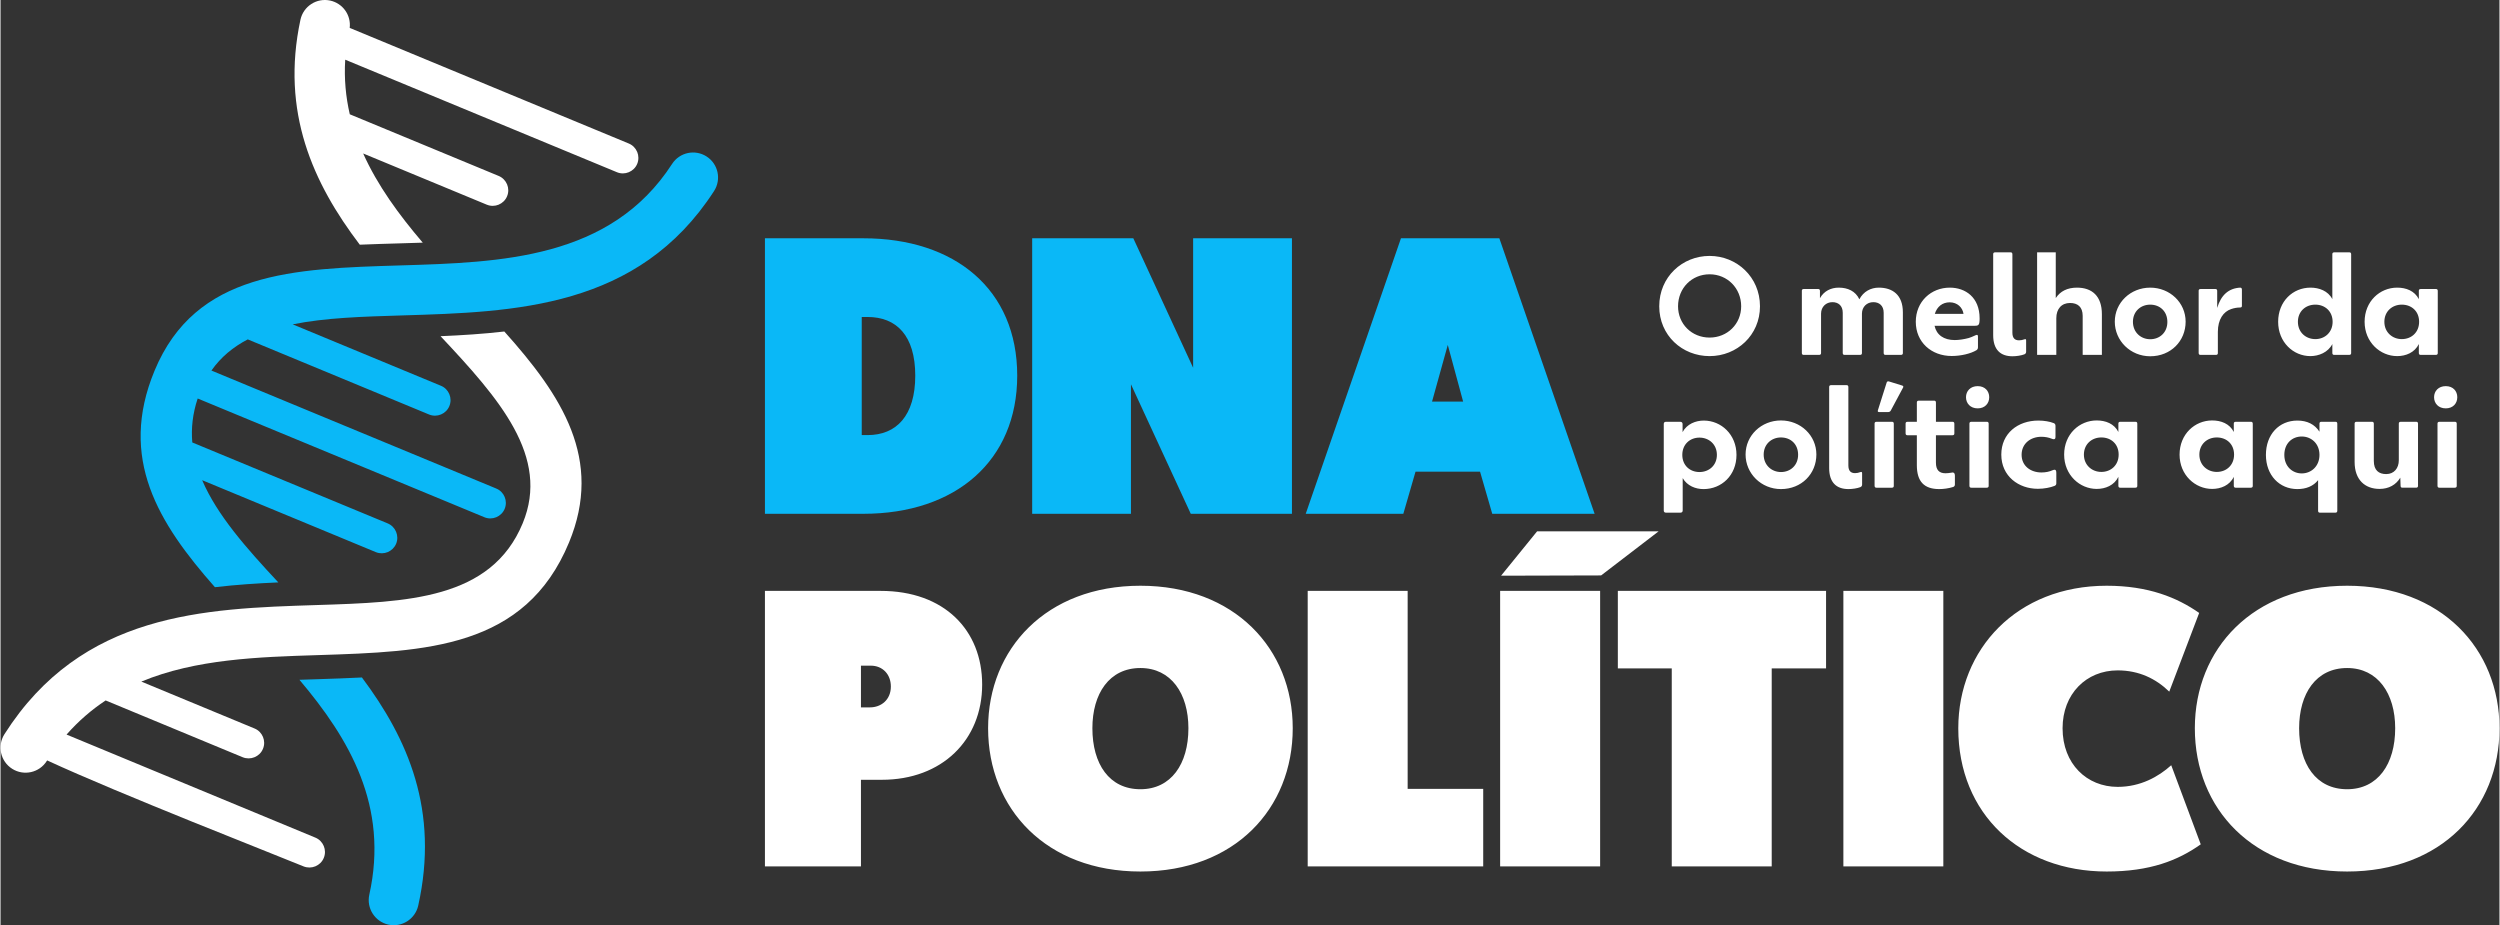 <svg xmlns="http://www.w3.org/2000/svg" xmlns:xlink="http://www.w3.org/1999/xlink" xmlns:xodm="http://www.corel.com/coreldraw/odm/2003" xml:space="preserve" width="635px" height="235px" style="shape-rendering:geometricPrecision; text-rendering:geometricPrecision; image-rendering:optimizeQuality; fill-rule:evenodd; clip-rule:evenodd" viewBox="0 0 635 235.1"><rect x="0" y="0" width="635" height="235.1" fill="#333333" stroke="none"/> <defs> <style type="text/css"> .fil0 {fill:#0AB8F7} .fil2 {fill:#0AB8F7;fill-rule:nonzero} .fil1 {fill:white;fill-rule:nonzero} .fil3 {fill:white;fill-rule:nonzero} </style> </defs> <g id="Camada_x0020_1">  <path class="fil0" d="M93.71 227.34c-0.76,3.43 1.4,6.84 4.83,7.61 3.43,0.76 6.83,-1.4 7.6,-4.83 5.36,-24.14 -2.58,-42.3 -14.31,-57.97 -3.62,0.19 -7.29,0.31 -10.96,0.43 -1.63,0.05 -3.27,0.1 -4.92,0.16 12.76,15.08 22.75,32.15 17.76,54.6zm32.26 -103.2l-72.38 -29.98c2.41,-3.44 5.54,-6 9.23,-7.92l46.08 19.09c1,0.41 2.08,0.38 3.01,-0.01l0.01 0c0.93,-0.39 1.72,-1.13 2.13,-2.13 0.42,-1 0.39,-2.09 0,-3.02 -0.38,-0.94 -1.13,-1.73 -2.13,-2.14l-37.68 -15.61c8.25,-1.68 17.84,-1.97 27.81,-2.27 28.63,-0.86 59.99,-1.8 79.26,-31.6 1.91,-2.95 1.06,-6.88 -1.88,-8.78 -2.95,-1.91 -6.88,-1.06 -8.78,1.88 -15.64,24.18 -43.53,25.02 -68.99,25.79 -27.25,0.82 -52.09,1.57 -62.53,26.78 -9.22,22.26 0.94,38.67 15.35,54.99 5.35,-0.63 10.73,-0.98 16.11,-1.22 -8.13,-8.71 -15.57,-17.12 -19.35,-25.97l44.13 18.28c1,0.41 2.08,0.38 3.02,-0.01l0 0c0.93,-0.39 1.72,-1.13 2.14,-2.13 0.41,-1 0.38,-2.08 -0.01,-3.02l0 0c-0.39,-0.94 -1.13,-1.72 -2.13,-2.14l-49.66 -20.57c-0.31,-3.6 0.08,-7.31 1.37,-11.17l72.85 30.17c1,0.42 2.08,0.39 3.02,0l0 0c0.94,-0.39 1.72,-1.13 2.14,-2.13 0.42,-1.01 0.38,-2.09 0,-3.02 -0.39,-0.94 -1.13,-1.73 -2.14,-2.14z"></path> <path class="fil1" d="M0.99 186.57c-1.88,2.97 -1,6.91 1.97,8.79 2.96,1.88 6.9,1 8.78,-1.97l0.11 -0.16c18.27,8.47 58.53,24.18 65.13,26.92 1.01,0.41 2.09,0.38 3.02,-0.01l0.01 0c0.93,-0.39 1.72,-1.13 2.13,-2.13 0.42,-1.01 0.39,-2.09 0,-3.02 -0.39,-0.94 -1.13,-1.73 -2.13,-2.14l-63.23 -26.19c3.05,-3.47 6.38,-6.32 9.93,-8.67l34.82 14.43c1.01,0.41 2.09,0.38 3.02,-0.01 0.94,-0.38 1.73,-1.13 2.14,-2.13 0.42,-1 0.39,-2.09 0,-3.02 -0.39,-0.94 -1.13,-1.73 -2.13,-2.14l-28.78 -11.92c13.81,-5.74 29.75,-6.25 44.9,-6.73 27.46,-0.88 52.62,-1.68 63.78,-28.62 8.75,-21.13 -1.79,-37.26 -16.44,-53.61 -5.37,0.62 -10.79,0.96 -16.21,1.19 14.96,15.92 27.88,30.63 20.88,47.54 -8.02,19.37 -29.25,20.05 -52.4,20.78 -28.54,0.91 -59.62,1.9 -79.3,32.82zm158.66 -150.1l-70.92 -29.38c0.38,-3.22 -1.74,-6.25 -4.98,-6.95 -3.42,-0.73 -6.8,1.45 -7.54,4.88 -5.02,23.46 3.18,41.5 15.08,57.16 3.43,-0.15 6.84,-0.24 10.21,-0.34 1.91,-0.06 3.85,-0.12 5.79,-0.18 -6.03,-7.06 -11.49,-14.52 -15.14,-22.66l31.41 13.01c1.01,0.42 2.09,0.38 3.02,0l0.01 -0.01c0.93,-0.38 1.72,-1.13 2.13,-2.13 0.42,-1 0.39,-2.08 0,-3.02l0 0c-0.39,-0.93 -1.13,-1.72 -2.13,-2.14l-37.84 -15.67c-1.02,-4.41 -1.46,-9.02 -1.16,-13.87l69.04 28.59c1,0.42 2.08,0.39 3.02,0l0 0 0 0c0.94,-0.39 1.73,-1.13 2.14,-2.13 0.41,-1 0.38,-2.09 0,-3.02l-0.01 0 0 -0.01c-0.39,-0.93 -1.13,-1.72 -2.13,-2.13z"></path> <path class="fil2" d="M194.24 130.56l25 0c23.5,0 39.11,-13.5 39.11,-35.11 0,-21.9 -15.81,-34.9 -39.11,-34.9l-25 0 0 70.01zm24.6 -50.01l1.5 0c7.3,0 12.1,4.7 12.1,14.9 0,10.2 -4.8,15.11 -12.1,15.11l-1.5 0 0 -30.01zm43.31 50.01l25.1 0 0 -32.91 15.2 32.91 25.71 0 0 -70.01 -25.11 0 0 32.9 -15.2 -32.9 -25.7 0 0 70.01zm113.81 -10.7l3.1 10.7 26.01 0 -24.21 -70.01 -25 0 -24.2 70.01 24.8 0 3.1 -10.7 16.4 0zm-4.3 -17.81l-7.9 0 4 -14.4 3.9 14.4z"></path> <path class="fil3" d="M194.24 220.16l24.4 0 0 -22.01 5.3 0c15.3,0 25.5,-10.1 25.5,-24.2 0,-13.8 -9.6,-23.8 -25.8,-23.8l-29.4 0 0 70.01zm24.4 -40.41l0 -10.6 2.5 0c3,0 5.1,2.2 5.1,5.3 0,3.4 -2.5,5.3 -5.3,5.3l-2.3 0zm71.01 41.71c23.9,0 38.71,-15.91 38.71,-36.41 0,-20.2 -14.81,-36.21 -38.71,-36.21 -23.9,0 -38.7,16.01 -38.7,36.21 0,20.5 14.8,36.41 38.7,36.41zm0 -51.71c7.8,0 12.2,6.5 12.2,15.3 0,9.1 -4.4,15.5 -12.2,15.5 -7.9,0 -12.2,-6.4 -12.2,-15.5 0,-8.8 4.3,-15.3 12.2,-15.3zm42.51 50.41l44.6 0 0 -19.71 -19.2 0 0 -50.3 -25.4 0 0 70.01zm48.9 0l25.41 0 0 -70.01 -25.41 0 0 70.01zm43.61 0l25.4 0 0 -50.31 13.81 0 0 -19.7 -52.91 0 0 19.7 13.7 0 0 50.31zm43.61 0l25.4 0 0 -70.01 -25.4 0 0 70.01zm29.2 -35.11c0,21.8 15.8,36.41 37.71,36.41 11,0 18.1,-2.8 23.9,-6.91l-7.5 -20.1c-3.2,2.9 -7.8,5.5 -13.61,5.5 -7.8,0 -14,-5.8 -14,-14.9 0,-8.7 6,-14.7 14,-14.7 5.41,0 9.71,2.1 13.11,5.4l7.6 -20c-5.6,-3.91 -12.9,-6.91 -23.5,-6.91 -22.81,0 -37.71,16.11 -37.71,36.21zm98.81 36.41c23.91,0 38.71,-15.91 38.71,-36.41 0,-20.2 -14.8,-36.21 -38.71,-36.21 -23.9,0 -38.7,16.01 -38.7,36.21 0,20.5 14.8,36.41 38.7,36.41zm0 -51.71c7.8,0 12.21,6.5 12.21,15.3 0,9.1 -4.41,15.5 -12.21,15.5 -7.9,0 -12.2,-6.4 -12.2,-15.5 0,-8.8 4.3,-15.3 12.2,-15.3z"></path> <polygon class="fil1" points="381.3,146.29 406.72,146.22 421.34,135.01 390.46,135.01 "></polygon> <path class="fil1" d="M434.29 90.49c6.94,0 12.8,-5.3 12.8,-12.66 0,-7.46 -5.93,-12.8 -12.8,-12.8 -6.94,0 -12.8,5.34 -12.8,12.8 0,7.39 5.82,12.66 12.8,12.66zm0 -4.71c-4.54,0 -8.02,-3.45 -8.02,-7.95 0,-4.6 3.48,-8.13 8.02,-8.13 4.5,0 8.02,3.53 8.02,8.13 0,4.5 -3.52,7.95 -8.02,7.95zm43 -12.69c-2.02,0 -3.9,0.97 -4.95,2.96 -0.98,-2.09 -2.96,-2.96 -5.23,-2.96 -1.99,0 -3.77,0.87 -4.78,2.68l0 -1.85c0,-0.34 -0.17,-0.48 -0.45,-0.48l-3.67 0c-0.34,0 -0.48,0.17 -0.48,0.45l0 15.8c0,0.35 0.17,0.49 0.45,0.49l3.94 0c0.35,0 0.49,-0.18 0.49,-0.46l0 -10.01c0,-1.74 1.26,-2.93 2.89,-2.93 1.44,0 2.62,0.84 2.62,2.69l0 10.22c0,0.35 0.17,0.49 0.45,0.49l3.95 0c0.35,0 0.48,-0.18 0.48,-0.46l0 -10.01c0,-1.74 1.26,-2.93 2.9,-2.93 1.43,0 2.62,0.84 2.62,2.69l0 10.22c0,0.35 0.17,0.49 0.45,0.49l3.94 0c0.35,0 0.49,-0.18 0.49,-0.46l0 -10.35c0,-4.5 -2.69,-6.28 -6.11,-6.28zm25.61 7.81c0,-5.37 -3.63,-7.81 -7.57,-7.81 -4.75,0 -8.65,3.52 -8.65,8.68 0,5.16 3.94,8.69 9.13,8.69 2.34,0 4.85,-0.6 6.28,-1.47 0.28,-0.17 0.39,-0.45 0.39,-0.73l0 -2.76c0,-0.28 -0.11,-0.41 -0.28,-0.41 -0.28,0 -0.94,0.45 -2.06,0.8 -1.15,0.31 -2.48,0.52 -3.56,0.52 -2.79,0 -4.64,-1.32 -5.13,-3.63l10.19 0c1.01,0 1.26,-0.17 1.26,-1.88zm-7.61 -4.08c1.96,0 3.28,1.32 3.52,2.93l-7.29 0c0.56,-1.85 1.96,-2.93 3.77,-2.93zm15.94 13.71c1.01,0 2.23,-0.18 3.04,-0.49 0.34,-0.14 0.45,-0.39 0.45,-0.66l0 -2.83c0,-0.28 -0.07,-0.38 -0.24,-0.38 -0.07,0 -0.14,0.03 -0.25,0.07 -0.38,0.14 -0.84,0.24 -1.29,0.24 -1.05,0 -1.71,-0.52 -1.71,-1.95l0 -19.92c0,-0.35 -0.17,-0.49 -0.45,-0.49l-3.94 0c-0.35,0 -0.49,0.18 -0.49,0.46l0 20.61c0,3.66 1.85,5.34 4.88,5.34zm16.4 -17.44c-2.41,0 -4.23,0.9 -5.38,2.65l0 -11.62 -4.74 0 0 26.06 4.88 0 0 -9.32c0,-2.37 1.33,-3.87 3.49,-3.87 1.92,0 3.21,0.98 3.21,3.28l0 9.91 4.88 0 0 -10.33c0,-4.67 -2.54,-6.76 -6.34,-6.76zm18.62 17.44c5.23,0 9,-3.87 9,-8.79 0,-4.85 -4.01,-8.65 -9,-8.65 -4.99,0 -9,3.8 -9,8.65 0,4.85 3.98,8.79 9,8.79zm0 -4.33c-2.34,0 -4.39,-1.71 -4.39,-4.43 0,-2.65 1.98,-4.36 4.39,-4.36 2.44,0 4.36,1.68 4.36,4.4 0,2.68 -1.95,4.39 -4.36,4.39zm22.85 -13.11c-2.9,0.17 -4.85,1.85 -5.83,5.16l0 -4.33c0,-0.34 -0.17,-0.48 -0.45,-0.48l-3.77 0c-0.35,0 -0.49,0.17 -0.49,0.45l0 15.8c0,0.35 0.18,0.49 0.45,0.49l3.95 0c0.35,0 0.48,-0.18 0.48,-0.46l0 -5.4c0,-3.14 1.4,-5.13 3.39,-5.79 0.73,-0.25 1.5,-0.39 2.23,-0.39 0.35,0 0.49,-0.13 0.49,-0.41l0 -4.15c0,-0.35 -0.18,-0.49 -0.45,-0.49zm27.76 -8.97l-3.84 0c-0.35,0 -0.49,0.18 -0.49,0.46l0 11.44c-1.08,-2.13 -3.41,-2.93 -5.54,-2.93 -4.5,0 -8.23,3.48 -8.23,8.68 0,5.2 3.87,8.72 8.19,8.72 2.13,0 4.5,-0.94 5.58,-3.07l0 2.27c0,0.35 0.18,0.49 0.46,0.49l3.83 0c0.35,0 0.49,-0.18 0.49,-0.46l0 -25.11c0,-0.35 -0.17,-0.49 -0.45,-0.49zm-8.65 22.05c-2.41,0 -4.43,-1.71 -4.43,-4.4 0,-2.65 1.95,-4.36 4.43,-4.36 2.44,0 4.39,1.68 4.39,4.36 0,2.69 -1.98,4.4 -4.39,4.4zm30.66 -12.73l-3.87 0c-0.35,0 -0.49,0.17 -0.49,0.45l0 2.13c-1.08,-2.13 -3.25,-2.93 -5.51,-2.93 -4.4,0 -8.27,3.48 -8.27,8.68 0,5.2 3.98,8.72 8.27,8.72 2.23,0 4.46,-0.91 5.51,-3.07l0 2.27c0,0.35 0.17,0.49 0.45,0.49l3.87 0c0.35,0 0.49,-0.18 0.49,-0.46l0 -15.8c0,-0.34 -0.17,-0.48 -0.45,-0.48zm-8.69 12.73c-2.37,0 -4.43,-1.71 -4.43,-4.4 0,-2.65 1.99,-4.36 4.43,-4.36 2.48,0 4.4,1.68 4.4,4.36 0,2.69 -1.95,4.4 -4.4,4.4zm-177.36 20.7c-2.09,0 -4.29,0.87 -5.4,2.93l0 -2.06c0,-0.38 -0.25,-0.56 -0.6,-0.56l-3.62 0c-0.39,0 -0.56,0.21 -0.56,0.56l0 21.98c0,0.38 0.21,0.55 0.56,0.55l3.69 0c0.39,0 0.56,-0.24 0.56,-0.55l0 -8.23c1.15,1.98 3.28,2.79 5.3,2.79 4.57,0 8.37,-3.49 8.37,-8.69 0,-5.2 -3.9,-8.72 -8.3,-8.72zm-1.11 13.08c-2.41,0 -4.36,-1.67 -4.36,-4.36 0,-2.69 1.95,-4.39 4.36,-4.39 2.37,0 4.43,1.67 4.43,4.39 0,2.65 -1.99,4.36 -4.43,4.36zm20.71 4.33c5.24,0 9,-3.88 9,-8.79 0,-4.85 -4.01,-8.65 -9,-8.65 -4.98,0 -8.99,3.8 -8.99,8.65 0,4.84 3.97,8.79 8.99,8.79zm0 -4.33c-2.33,0 -4.39,-1.71 -4.39,-4.43 0,-2.65 1.99,-4.36 4.39,-4.36 2.45,0 4.36,1.67 4.36,4.4 0,2.68 -1.95,4.39 -4.36,4.39zm17.13 4.33c1.01,0 2.23,-0.18 3.04,-0.49 0.34,-0.14 0.45,-0.39 0.45,-0.67l0 -2.82c0,-0.28 -0.07,-0.38 -0.25,-0.38 -0.07,0 -0.14,0.03 -0.24,0.06 -0.38,0.15 -0.84,0.25 -1.29,0.25 -1.05,0 -1.71,-0.52 -1.71,-1.95l0 -19.92c0,-0.35 -0.17,-0.49 -0.45,-0.49l-3.94 0c-0.35,0 -0.49,0.18 -0.49,0.46l0 20.61c0,3.66 1.85,5.34 4.88,5.34zm7.81 -19.57l2.27 0c0.35,0 0.56,-0.14 0.7,-0.39l3.1 -5.79c0.18,-0.27 0.07,-0.45 -0.17,-0.55l-3.39 -1.05c-0.31,-0.1 -0.52,0.04 -0.59,0.28l-2.23 7.05c-0.1,0.31 0.03,0.45 0.31,0.45zm-0.69 19.22l3.94 0c0.35,0 0.48,-0.18 0.48,-0.46l0 -15.8c0,-0.35 -0.17,-0.49 -0.45,-0.49l-3.94 0c-0.35,0 -0.49,0.18 -0.49,0.46l0 15.8c0,0.35 0.18,0.49 0.46,0.49zm18.93 -3.8c-0.45,0.07 -0.9,0.13 -1.39,0.13 -1.57,0 -2.41,-0.83 -2.41,-2.68l0 -6.98 4.19 0c0.35,0 0.49,-0.17 0.49,-0.45l0 -2.48c0,-0.35 -0.18,-0.49 -0.46,-0.49l-4.22 0 0 -4.88c0,-0.35 -0.17,-0.49 -0.45,-0.49l-3.91 0c-0.35,0 -0.49,0.18 -0.49,0.46l0 4.91 -2.37 0c-0.35,0 -0.49,0.18 -0.49,0.46l0 2.47c0,0.35 0.18,0.49 0.46,0.49l2.4 0 0 7.61c0,4.15 1.85,6.07 5.69,6.07 1.12,0 2.41,-0.18 3.52,-0.53 0.32,-0.1 0.46,-0.35 0.46,-0.63l0 -2.23c0,-0.59 -0.21,-0.83 -0.6,-0.83 -0.14,0 -0.28,0.03 -0.42,0.07zm6.81 -16.36c1.84,0 2.93,-1.26 2.93,-2.83 0,-1.57 -1.09,-2.82 -2.93,-2.82 -1.85,0 -2.97,1.25 -2.97,2.82 0,1.57 1.12,2.83 2.97,2.83zm-1.64 20.16l3.94 0c0.35,0 0.49,-0.18 0.49,-0.46l0 -15.8c0,-0.35 -0.18,-0.49 -0.46,-0.49l-3.94 0c-0.35,0 -0.49,0.18 -0.49,0.46l0 15.8c0,0.35 0.18,0.49 0.46,0.49zm16.91 0.28c1.61,0 3.21,-0.32 4.26,-0.74 0.35,-0.14 0.45,-0.38 0.45,-0.66l0 -2.68c0,-0.56 -0.17,-0.77 -0.45,-0.77 -0.14,0 -0.31,0.07 -0.52,0.14 -0.77,0.35 -1.75,0.56 -2.79,0.56 -2.76,0 -5.06,-1.64 -5.06,-4.5 0,-2.83 2.26,-4.57 5.02,-4.57 0.94,0 1.85,0.17 2.62,0.49 0.24,0.1 0.42,0.13 0.55,0.13 0.32,0 0.42,-0.2 0.42,-0.66l0 -2.72c0,-0.35 -0.14,-0.59 -0.42,-0.7 -1.01,-0.41 -2.47,-0.66 -3.94,-0.66 -5.19,0 -9.41,3.24 -9.41,8.65 0,5.51 4.43,8.69 9.27,8.69zm24.84 -17.03l-3.87 0c-0.35,0 -0.49,0.18 -0.49,0.46l0 2.13c-1.08,-2.13 -3.25,-2.93 -5.51,-2.93 -4.4,0 -8.27,3.48 -8.27,8.68 0,5.2 3.98,8.72 8.27,8.72 2.23,0 4.46,-0.91 5.51,-3.07l0 2.27c0,0.35 0.17,0.49 0.45,0.49l3.87 0c0.35,0 0.49,-0.18 0.49,-0.46l0 -15.8c0,-0.35 -0.17,-0.49 -0.45,-0.49zm-8.69 12.74c-2.37,0 -4.43,-1.71 -4.43,-4.4 0,-2.65 1.99,-4.36 4.43,-4.36 2.48,0 4.4,1.67 4.4,4.36 0,2.69 -1.96,4.4 -4.4,4.4zm38.02 -12.74l-3.87 0c-0.35,0 -0.49,0.18 -0.49,0.46l0 2.13c-1.08,-2.13 -3.24,-2.93 -5.51,-2.93 -4.39,0 -8.27,3.48 -8.27,8.68 0,5.2 3.98,8.72 8.27,8.72 2.23,0 4.47,-0.91 5.51,-3.07l0 2.27c0,0.35 0.18,0.49 0.46,0.49l3.87 0c0.35,0 0.49,-0.18 0.49,-0.46l0 -15.8c0,-0.35 -0.18,-0.49 -0.46,-0.49zm-8.68 12.74c-2.37,0 -4.43,-1.71 -4.43,-4.4 0,-2.65 1.99,-4.36 4.43,-4.36 2.47,0 4.39,1.67 4.39,4.36 0,2.69 -1.95,4.4 -4.39,4.4zm30.17 -12.74l-3.63 0c-0.31,0 -0.45,0.18 -0.45,0.49l0 2.03c-1.22,-1.89 -3.14,-2.83 -5.62,-2.83 -4.64,0 -7.99,3.52 -7.99,8.72 0,5.2 3.46,8.69 7.99,8.69 2.23,0 4.05,-0.74 5.27,-2.27l0 7.78c0,0.35 0.17,0.48 0.45,0.48l3.98 0c0.31,0 0.45,-0.2 0.45,-0.48l0 -22.12c0,-0.35 -0.17,-0.49 -0.45,-0.49zm-8.58 13.12c-2.34,0 -4.43,-1.74 -4.43,-4.71 0,-2.93 1.99,-4.67 4.43,-4.67 2.4,0 4.5,1.78 4.5,4.67 0,2.93 -2.13,4.71 -4.5,4.71zm29.09 -13.12l-3.94 0c-0.35,0 -0.49,0.18 -0.49,0.46l0 9.31c0,2.02 -1.19,3.52 -3.21,3.52 -1.89,0 -3.14,-0.97 -3.14,-3.34l0 -9.46c0,-0.35 -0.18,-0.49 -0.45,-0.49l-3.95 0c-0.34,0 -0.48,0.18 -0.48,0.46l0 9.76c0,4.54 2.65,6.84 6.34,6.84 2.34,0 4.19,-1.05 5.27,-2.86l0.07 2.06c0,0.35 0.17,0.49 0.45,0.49l3.49 0c0.35,0 0.49,-0.18 0.49,-0.46l0 -15.8c0,-0.35 -0.17,-0.49 -0.45,-0.49zm7.5 -3.41c1.84,0 2.93,-1.26 2.93,-2.83 0,-1.57 -1.09,-2.82 -2.93,-2.82 -1.85,0 -2.97,1.25 -2.97,2.82 0,1.57 1.12,2.83 2.97,2.83zm-1.64 20.16l3.94 0c0.35,0 0.49,-0.18 0.49,-0.46l0 -15.8c0,-0.35 -0.18,-0.49 -0.46,-0.49l-3.94 0c-0.35,0 -0.49,0.18 -0.49,0.46l0 15.8c0,0.35 0.18,0.49 0.46,0.49z"></path> </g> </svg>